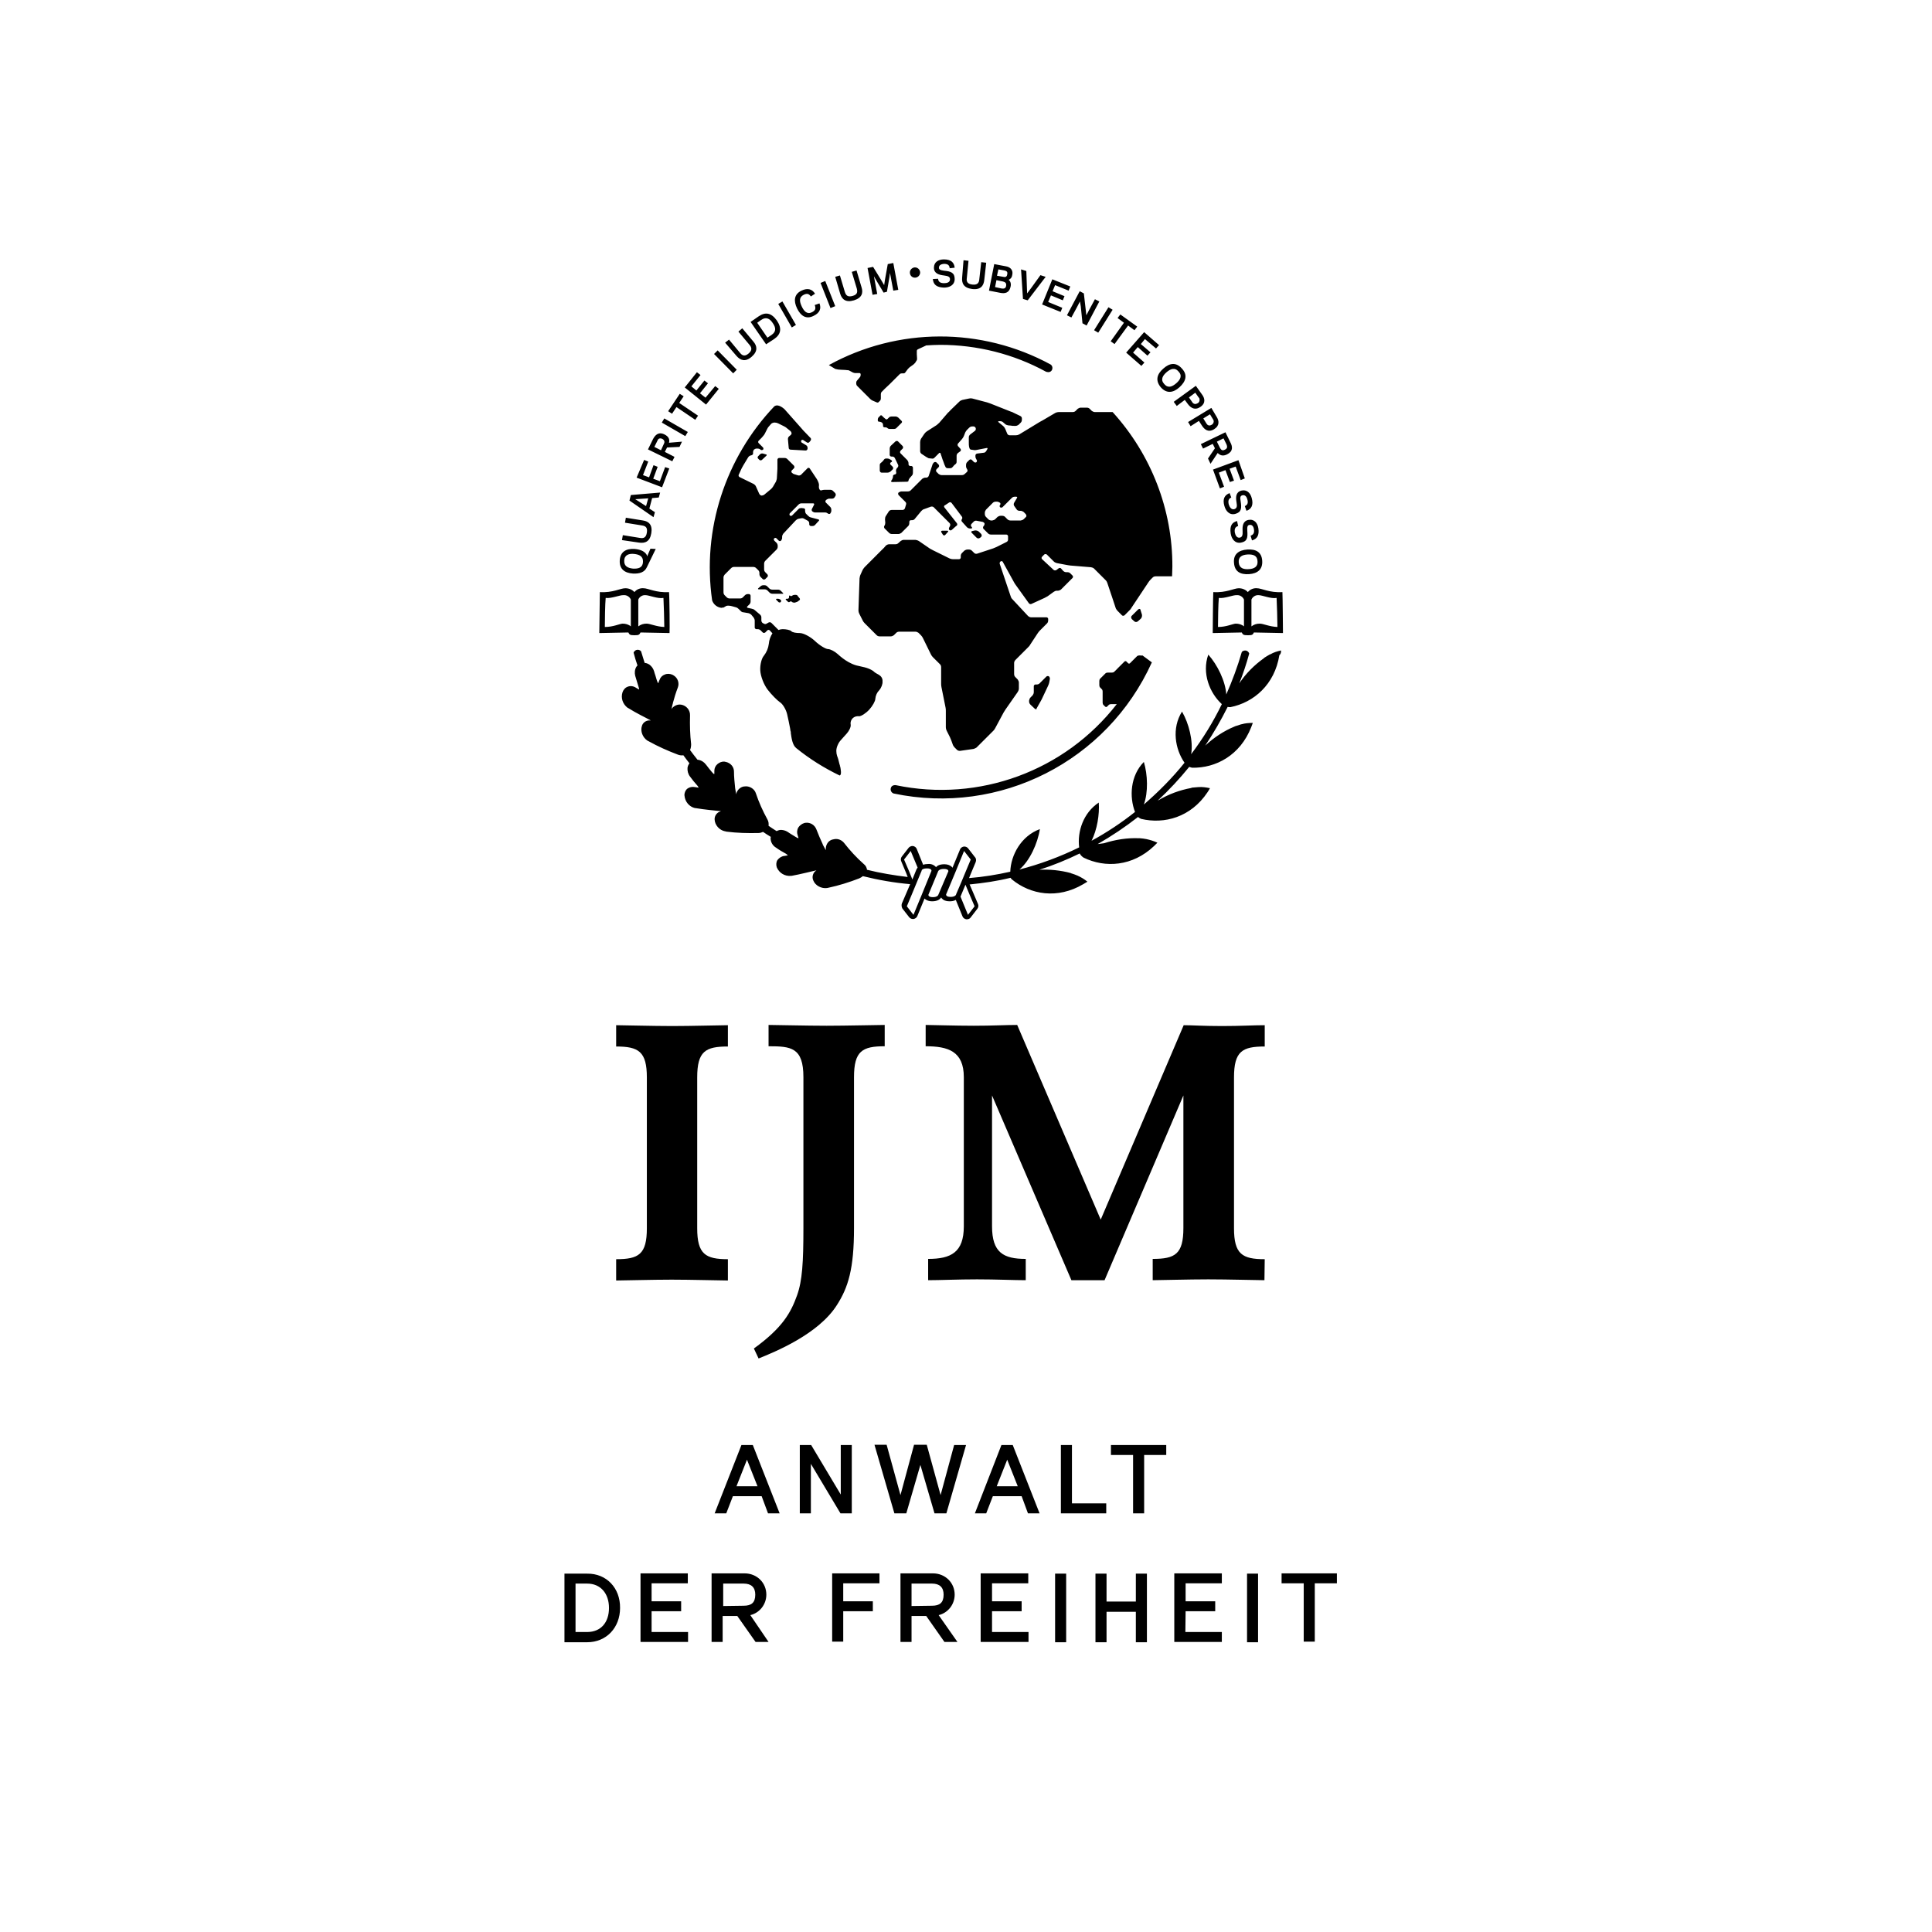 <svg xmlns="http://www.w3.org/2000/svg" xmlns:xlink="http://www.w3.org/1999/xlink" width="240" zoomAndPan="magnify" viewBox="0 0 180 180" height="240" preserveAspectRatio="xMidYMid meet" version="1.0"><rect x="-18" width="216" fill="#ffffff" y="-18" height="216" fill-opacity="1"/><rect x="-18" width="216" fill="#ffffff" y="-18" height="216" fill-opacity="1"/><path fill="#000000" d="M 95.594 48.156 L 95.387 48.363 C 95.309 48.441 95.207 48.465 95.105 48.492 L 94.125 48.492 C 94.023 48.492 93.918 48.441 93.84 48.363 L 93.637 48.156 C 93.559 48.078 93.457 48.055 93.352 48.055 L 93.223 48.055 C 93.121 48.055 93.016 48.105 92.941 48.156 L 92.734 48.363 C 92.656 48.441 92.555 48.465 92.449 48.492 L 92.348 48.492 C 92.246 48.492 92.141 48.441 92.062 48.363 L 91.859 48.156 C 91.781 48.078 91.754 47.977 91.754 47.875 L 91.754 47.77 C 91.754 47.668 91.805 47.566 91.859 47.488 L 92.5 46.844 C 92.578 46.766 92.684 46.738 92.785 46.738 L 92.887 46.738 C 92.992 46.738 93.094 46.793 93.172 46.844 C 93.223 46.895 93.223 46.996 93.172 47.051 C 93.121 47.102 93.121 47.203 93.172 47.254 C 93.223 47.309 93.328 47.309 93.402 47.254 L 94.281 46.379 C 94.355 46.301 94.461 46.277 94.562 46.277 L 94.668 46.277 C 94.77 46.277 94.797 46.328 94.742 46.406 L 94.484 46.844 C 94.434 46.922 94.434 47.051 94.484 47.125 L 94.719 47.461 C 94.77 47.539 94.871 47.59 94.977 47.59 L 95.078 47.59 C 95.184 47.59 95.285 47.641 95.363 47.691 L 95.566 47.898 C 95.645 48.004 95.645 48.105 95.594 48.156 M 103.66 38.391 L 102.012 38.391 C 101.906 38.391 101.805 38.34 101.727 38.289 L 101.52 38.082 C 101.441 38.004 101.34 37.98 101.238 37.98 L 100.695 37.98 C 100.594 37.98 100.488 38.031 100.414 38.082 L 100.207 38.289 C 100.129 38.367 100.027 38.391 99.922 38.391 L 98.633 38.391 C 98.531 38.391 98.43 38.418 98.324 38.469 L 97.141 39.164 L 96.855 39.32 L 94.949 40.48 C 94.848 40.531 94.742 40.555 94.641 40.555 L 94.074 40.555 C 93.969 40.555 93.895 40.504 93.84 40.402 L 93.66 39.965 C 93.609 39.859 93.559 39.781 93.48 39.707 L 93.043 39.344 C 92.965 39.293 92.992 39.242 93.07 39.242 L 93.172 39.242 C 93.273 39.242 93.379 39.266 93.457 39.344 L 93.637 39.5 C 93.715 39.578 93.816 39.602 93.918 39.629 L 94.176 39.652 C 94.281 39.68 94.383 39.68 94.512 39.68 L 94.613 39.68 C 94.719 39.68 94.82 39.629 94.898 39.578 L 95.105 39.371 C 95.184 39.293 95.207 39.191 95.207 39.086 L 95.207 38.984 C 95.207 38.883 95.156 38.805 95.055 38.754 L 94.461 38.469 C 94.383 38.418 94.254 38.367 94.152 38.34 L 92.27 37.594 C 92.191 37.566 92.039 37.516 91.961 37.488 L 90.594 37.129 C 90.492 37.102 90.391 37.102 90.285 37.129 L 89.668 37.258 C 89.566 37.285 89.461 37.336 89.383 37.414 L 88.559 38.211 C 88.508 38.262 88.406 38.391 88.328 38.441 L 87.504 39.395 C 87.426 39.473 87.348 39.523 87.27 39.602 L 86.344 40.195 C 86.266 40.246 86.188 40.324 86.113 40.426 L 85.801 40.891 C 85.75 40.992 85.727 41.098 85.727 41.199 L 85.727 42.023 C 85.727 42.129 85.777 42.23 85.855 42.281 L 86.242 42.539 C 86.316 42.59 86.422 42.645 86.523 42.695 L 86.781 42.719 C 86.883 42.746 86.988 42.719 87.039 42.668 L 87.477 42.23 C 87.504 42.18 87.555 42.18 87.605 42.203 C 87.633 42.23 87.633 42.23 87.633 42.258 L 87.711 42.488 C 87.734 42.566 87.785 42.719 87.812 42.797 L 87.891 43.004 C 87.914 43.082 87.969 43.211 87.992 43.289 C 88.02 43.363 88.07 43.469 88.098 43.52 C 88.148 43.598 88.223 43.621 88.301 43.621 L 88.535 43.621 C 88.637 43.621 88.715 43.57 88.766 43.492 L 88.793 43.469 C 88.844 43.391 88.922 43.312 88.996 43.262 C 89.074 43.211 89.125 43.133 89.125 43.031 L 89.125 42.461 C 89.125 42.359 89.18 42.258 89.254 42.203 L 89.461 42.051 C 89.539 42 89.539 41.895 89.488 41.82 L 89.254 41.562 C 89.203 41.484 89.203 41.379 89.254 41.328 L 89.617 40.918 C 89.691 40.84 89.746 40.734 89.797 40.633 L 89.926 40.297 C 89.977 40.195 90.027 40.117 90.105 40.039 L 90.312 39.836 C 90.391 39.758 90.492 39.73 90.594 39.73 L 90.699 39.73 C 90.801 39.73 90.879 39.809 90.906 39.887 C 90.93 39.988 90.906 40.094 90.828 40.145 L 90.391 40.48 C 90.312 40.555 90.262 40.633 90.262 40.734 L 90.262 41.277 C 90.262 41.379 90.262 41.484 90.285 41.613 L 90.312 41.715 C 90.336 41.82 90.391 41.895 90.492 41.895 L 90.672 41.922 C 90.777 41.949 90.879 41.949 90.98 41.922 L 91.91 41.742 C 91.988 41.715 92.039 41.766 91.988 41.844 L 91.883 42.023 C 91.832 42.102 91.754 42.18 91.652 42.18 L 91.031 42.258 C 90.93 42.281 90.879 42.359 90.879 42.438 L 90.879 42.539 C 90.879 42.645 90.93 42.746 90.98 42.824 C 91.031 42.875 91.031 42.977 90.98 43.055 C 90.93 43.105 90.828 43.105 90.75 43.055 L 90.543 42.848 C 90.492 42.797 90.391 42.773 90.312 42.848 L 90.105 43.055 C 90.027 43.133 90.004 43.234 90.004 43.34 L 90.004 43.441 C 90.004 43.543 90.055 43.648 90.105 43.727 C 90.156 43.777 90.156 43.879 90.105 43.957 L 89.875 44.164 C 89.797 44.242 89.691 44.266 89.59 44.266 L 87.734 44.266 C 87.633 44.266 87.527 44.215 87.453 44.164 L 87.246 43.957 C 87.195 43.906 87.195 43.801 87.246 43.727 L 87.453 43.52 C 87.504 43.469 87.504 43.363 87.453 43.289 L 87.246 43.082 C 87.195 43.031 87.09 43.031 87.012 43.082 C 86.938 43.16 86.883 43.234 86.859 43.34 L 86.523 44.344 C 86.5 44.422 86.395 44.5 86.316 44.5 L 86.215 44.5 C 86.113 44.5 86.008 44.551 85.93 44.602 L 84.848 45.684 C 84.773 45.762 84.668 45.785 84.566 45.785 L 84 45.785 C 83.895 45.785 83.793 45.84 83.715 45.891 C 83.664 45.941 83.664 46.043 83.715 46.121 L 84.359 46.766 C 84.438 46.844 84.438 46.945 84.41 47.023 L 84.309 47.359 C 84.281 47.438 84.18 47.512 84.102 47.512 L 83.07 47.512 C 82.969 47.512 82.863 47.566 82.812 47.641 L 82.531 48.078 C 82.48 48.156 82.453 48.262 82.453 48.391 L 82.48 48.699 C 82.48 48.801 82.453 48.906 82.402 48.98 C 82.352 49.031 82.352 49.137 82.402 49.215 L 82.84 49.652 C 82.918 49.73 83.02 49.754 83.121 49.754 L 83.691 49.754 C 83.793 49.754 83.895 49.703 83.973 49.652 L 84.617 49.008 C 84.695 48.93 84.719 48.828 84.719 48.723 L 84.719 48.621 C 84.719 48.52 84.797 48.465 84.875 48.465 L 84.977 48.465 C 85.082 48.465 85.184 48.414 85.234 48.336 L 85.828 47.617 C 85.906 47.539 85.984 47.461 86.086 47.438 L 86.73 47.203 C 86.832 47.18 86.938 47.203 86.988 47.254 L 88.457 48.723 C 88.535 48.801 88.559 48.906 88.508 49.008 C 88.457 49.086 88.406 49.188 88.406 49.266 C 88.406 49.367 88.48 49.418 88.586 49.418 C 88.637 49.418 88.793 49.266 88.793 49.266 C 88.844 49.215 88.973 49.109 89.023 49.059 L 89.125 48.98 C 89.203 48.93 89.203 48.828 89.152 48.75 L 87.992 47.281 C 87.941 47.23 87.941 47.125 88.02 47.074 C 88.02 47.074 88.02 47.074 88.043 47.074 L 88.43 46.816 C 88.508 46.766 88.609 46.793 88.664 46.867 L 89.617 48.133 C 89.668 48.207 89.668 48.312 89.617 48.363 C 89.566 48.441 89.566 48.52 89.617 48.594 L 90.078 49.109 C 90.156 49.188 90.262 49.238 90.363 49.238 L 90.465 49.238 C 90.57 49.238 90.594 49.188 90.543 49.109 L 90.492 49.059 C 90.441 48.98 90.441 48.879 90.52 48.801 L 90.723 48.594 C 90.801 48.52 90.906 48.492 91.008 48.52 L 91.547 48.621 C 91.625 48.648 91.703 48.699 91.73 48.777 C 91.73 48.879 91.703 48.957 91.625 49.031 C 91.574 49.109 91.574 49.215 91.625 49.266 L 92.062 49.703 C 92.141 49.781 92.246 49.805 92.348 49.805 L 93.766 49.805 C 93.84 49.805 93.918 49.883 93.918 49.961 L 93.918 50.27 C 93.918 50.375 93.867 50.449 93.766 50.5 L 92.836 50.965 C 92.734 51.016 92.629 51.043 92.527 51.094 L 91.031 51.586 C 90.93 51.609 90.828 51.586 90.777 51.531 L 90.543 51.301 C 90.465 51.223 90.363 51.199 90.262 51.199 L 90.133 51.199 C 90.027 51.199 89.926 51.25 89.848 51.301 L 89.617 51.531 C 89.539 51.609 89.512 51.715 89.512 51.816 L 89.512 51.945 C 89.512 52.023 89.438 52.098 89.359 52.098 L 88.766 52.098 C 88.664 52.098 88.559 52.074 88.457 52.023 L 86.938 51.273 C 86.832 51.223 86.758 51.172 86.652 51.121 L 85.598 50.398 C 85.52 50.348 85.418 50.32 85.289 50.297 L 84.203 50.297 C 84.102 50.297 84 50.348 83.922 50.398 L 83.691 50.605 C 83.613 50.684 83.508 50.707 83.406 50.707 L 82.84 50.707 C 82.734 50.707 82.633 50.758 82.555 50.812 L 82.352 51.043 L 82.117 51.273 L 80.547 52.848 C 80.469 52.926 80.418 53.027 80.367 53.105 L 80.16 53.566 C 80.109 53.672 80.109 53.773 80.082 53.879 L 79.98 56.867 C 79.98 56.969 80.004 57.074 80.055 57.176 L 80.367 57.793 C 80.418 57.898 80.469 57.973 80.547 58.051 L 81.68 59.184 C 81.758 59.262 81.859 59.289 81.965 59.289 L 82.992 59.289 C 83.098 59.289 83.199 59.238 83.277 59.184 L 83.508 58.953 C 83.586 58.875 83.691 58.852 83.793 58.852 L 85.289 58.852 C 85.391 58.852 85.492 58.902 85.57 58.953 L 85.801 59.184 C 85.879 59.262 85.93 59.34 85.984 59.441 L 86.73 60.965 C 86.781 61.066 86.832 61.145 86.91 61.223 L 87.582 61.891 C 87.656 61.969 87.684 62.07 87.684 62.176 L 87.684 63.668 C 87.684 63.773 87.684 63.875 87.711 64.004 L 88.098 65.938 C 88.121 66.039 88.121 66.141 88.121 66.27 L 88.121 67.766 C 88.121 67.867 88.148 67.973 88.199 68.074 L 88.508 68.691 C 88.559 68.797 88.586 68.898 88.637 69.004 L 88.766 69.363 C 88.793 69.465 88.867 69.543 88.922 69.621 L 89.152 69.852 C 89.23 69.93 89.332 69.957 89.438 69.957 L 90.699 69.777 C 90.801 69.75 90.906 69.699 90.98 69.648 L 92.555 68.074 C 92.629 67.996 92.684 67.922 92.734 67.816 L 93.508 66.375 C 93.559 66.297 93.637 66.168 93.688 66.09 L 94.82 64.469 C 94.871 64.391 94.926 64.262 94.926 64.16 L 94.926 63.59 C 94.926 63.488 94.871 63.387 94.82 63.309 L 94.59 63.074 C 94.512 63 94.484 62.895 94.484 62.793 L 94.484 61.762 C 94.484 61.66 94.539 61.555 94.613 61.48 L 95.773 60.32 C 95.852 60.242 95.93 60.164 95.98 60.062 L 96.676 59.004 C 96.727 58.926 96.805 58.824 96.883 58.746 L 97.551 58.078 C 97.629 58 97.656 57.898 97.656 57.793 L 97.656 57.664 C 97.656 57.586 97.578 57.512 97.5 57.512 L 96.059 57.512 C 95.953 57.512 95.852 57.457 95.773 57.383 L 94.305 55.809 C 94.227 55.734 94.176 55.629 94.152 55.527 L 93.145 52.539 C 93.121 52.461 93.145 52.355 93.223 52.305 C 93.301 52.254 93.402 52.281 93.43 52.355 L 94.484 54.266 C 94.539 54.367 94.59 54.445 94.668 54.547 L 95.852 56.195 C 95.902 56.273 96.008 56.301 96.082 56.273 L 97.32 55.707 C 97.422 55.656 97.5 55.605 97.605 55.551 L 98.172 55.141 C 98.246 55.09 98.352 55.035 98.453 55.035 L 98.559 55.035 C 98.66 55.035 98.762 54.984 98.84 54.934 L 99.922 53.852 C 99.973 53.801 100 53.695 99.922 53.621 L 99.715 53.414 C 99.641 53.336 99.535 53.309 99.434 53.309 L 99.332 53.309 C 99.227 53.309 99.125 53.258 99.047 53.18 L 98.867 52.977 C 98.816 52.898 98.711 52.898 98.633 52.949 L 98.43 53.105 C 98.352 53.156 98.246 53.156 98.172 53.105 L 97.09 52.098 C 97.035 52.047 97.012 51.945 97.09 51.867 L 97.293 51.66 C 97.348 51.609 97.449 51.609 97.527 51.66 L 98.172 52.305 C 98.246 52.383 98.352 52.434 98.453 52.461 L 99.406 52.641 C 99.484 52.668 99.641 52.668 99.742 52.691 L 101.648 52.848 C 101.754 52.871 101.855 52.898 101.934 52.977 L 103.016 54.059 C 103.094 54.137 103.145 54.238 103.168 54.316 L 103.504 55.32 C 103.531 55.398 103.582 55.551 103.609 55.629 L 103.941 56.633 C 103.969 56.738 104.047 56.816 104.098 56.891 L 104.535 57.332 C 104.586 57.383 104.691 57.383 104.766 57.332 L 105.203 56.891 C 105.281 56.816 105.359 56.738 105.41 56.633 L 106.984 54.266 C 107.035 54.188 107.113 54.082 107.188 54.008 L 107.395 53.801 C 107.473 53.723 107.574 53.695 107.68 53.695 L 109.199 53.695 C 109.199 53.414 109.227 53.105 109.227 52.797 C 109.25 47.512 107.266 42.359 103.66 38.391 M 106.031 57.871 L 106.289 57.641 C 106.391 57.535 106.414 57.383 106.391 57.254 L 106.262 56.84 C 106.262 56.762 106.184 56.711 106.133 56.738 C 106.105 56.738 106.055 56.762 106.031 56.789 L 105.461 57.355 C 105.359 57.434 105.359 57.586 105.461 57.691 L 105.695 57.898 C 105.773 57.973 105.926 57.973 106.031 57.871 M 96.574 66.012 L 96.906 65.422 C 96.961 65.344 97.012 65.215 97.062 65.137 L 97.656 63.875 C 97.707 63.773 97.734 63.668 97.758 63.566 L 97.809 63.281 C 97.836 63.18 97.785 63.074 97.734 63.023 C 97.68 62.973 97.578 62.973 97.5 63.023 L 96.855 63.668 C 96.777 63.746 96.676 63.773 96.574 63.773 L 96.469 63.773 C 96.395 63.773 96.316 63.848 96.316 63.926 L 96.316 64.492 C 96.316 64.598 96.266 64.699 96.211 64.777 L 96.008 64.984 C 95.93 65.059 95.902 65.164 95.879 65.266 L 95.879 65.371 C 95.879 65.473 95.93 65.574 96.008 65.652 L 96.418 66.039 C 96.469 66.09 96.547 66.09 96.598 66.039 C 96.547 66.039 96.574 66.039 96.574 66.012 M 88.07 49.832 L 88.301 49.574 C 88.379 49.496 88.352 49.445 88.25 49.445 L 87.785 49.445 C 87.684 49.445 87.656 49.523 87.711 49.602 L 87.84 49.805 C 87.891 49.883 87.969 49.91 88.043 49.859 C 88.043 49.832 88.043 49.832 88.07 49.832 M 91.289 50.117 L 91.395 50.039 C 91.473 49.961 91.496 49.859 91.418 49.754 C 91.418 49.754 91.418 49.73 91.395 49.73 L 91.215 49.547 C 91.109 49.445 90.98 49.418 90.852 49.418 L 90.594 49.473 C 90.465 49.496 90.465 49.574 90.543 49.652 L 90.98 50.09 C 91.059 50.168 91.188 50.191 91.289 50.117 M 83.121 44.91 L 84.488 44.883 C 84.59 44.883 84.645 44.832 84.645 44.781 C 84.645 44.703 84.695 44.629 84.746 44.551 L 84.953 44.316 C 85.031 44.242 85.055 44.137 85.055 44.035 L 85.055 43.57 C 85.055 43.492 84.977 43.414 84.902 43.414 L 84.797 43.414 C 84.719 43.414 84.645 43.34 84.645 43.262 L 84.645 43.16 C 84.645 43.055 84.59 42.953 84.539 42.875 L 83.895 42.23 C 83.844 42.18 83.844 42.074 83.895 42 L 84.102 41.793 C 84.152 41.742 84.152 41.637 84.102 41.562 L 83.664 41.121 C 83.613 41.07 83.508 41.07 83.434 41.121 L 82.992 41.535 C 82.918 41.613 82.891 41.715 82.891 41.82 L 82.891 42.387 C 82.891 42.461 82.969 42.539 83.047 42.539 L 83.148 42.539 C 83.25 42.539 83.328 42.59 83.379 42.695 L 83.664 43.289 C 83.715 43.363 83.691 43.469 83.637 43.543 L 83.562 43.621 C 83.508 43.699 83.457 43.801 83.484 43.906 L 83.484 43.93 C 83.508 44.008 83.508 44.086 83.484 44.137 C 83.434 44.188 83.379 44.215 83.328 44.215 C 83.25 44.242 83.176 44.293 83.199 44.395 C 83.199 44.5 83.148 44.602 83.098 44.703 L 83.02 44.809 C 82.992 44.832 83.047 44.91 83.121 44.91 M 82.145 44.035 L 82.684 44.035 C 82.789 44.035 82.891 43.984 82.969 43.93 L 83.176 43.727 C 83.227 43.672 83.227 43.57 83.176 43.492 L 82.969 43.289 C 82.918 43.234 82.918 43.16 82.969 43.105 C 82.969 43.105 82.992 43.082 82.992 43.082 L 83.047 43.055 C 83.098 43.031 83.121 42.977 83.098 42.926 C 83.098 42.902 83.07 42.902 83.047 42.875 L 82.969 42.824 C 82.891 42.773 82.789 42.719 82.66 42.719 L 82.555 42.719 C 82.453 42.719 82.375 42.773 82.324 42.875 L 82.297 42.902 C 82.246 42.977 82.168 43.055 82.094 43.105 C 82.016 43.16 81.965 43.234 81.965 43.312 L 81.965 43.855 C 81.988 43.957 82.039 44.035 82.145 44.035 M 72.945 55.242 L 72.738 55.035 C 72.66 54.961 72.559 54.934 72.48 54.934 L 71.941 54.934 C 71.836 54.934 71.734 54.883 71.684 54.832 L 71.477 54.625 C 71.398 54.547 71.297 54.523 71.219 54.523 L 71.117 54.523 C 71.012 54.523 70.91 54.574 70.859 54.625 L 70.652 54.805 C 70.602 54.855 70.602 54.906 70.703 54.906 L 71.246 54.906 C 71.348 54.906 71.449 54.961 71.5 55.012 L 71.707 55.219 C 71.785 55.293 71.887 55.32 71.965 55.32 L 72.918 55.32 C 72.969 55.348 72.996 55.293 72.945 55.242 M 74.129 55.422 L 74.027 55.422 C 73.949 55.422 73.871 55.449 73.797 55.5 C 73.742 55.551 73.668 55.551 73.613 55.5 C 73.562 55.449 73.539 55.477 73.512 55.551 L 73.512 55.656 C 73.512 55.734 73.434 55.785 73.383 55.785 L 73.281 55.785 C 73.203 55.785 73.176 55.836 73.227 55.887 L 73.41 56.066 C 73.461 56.117 73.539 56.117 73.59 56.066 C 73.641 56.016 73.719 56.016 73.77 56.066 C 73.82 56.117 73.898 56.145 74 56.145 L 74.055 56.145 C 74.129 56.117 74.207 56.094 74.285 56.066 C 74.363 56.016 74.414 55.965 74.492 55.914 C 74.543 55.863 74.543 55.785 74.492 55.734 L 74.336 55.551 C 74.309 55.449 74.207 55.422 74.129 55.422 M 72.379 55.785 C 72.301 55.785 72.273 55.836 72.328 55.887 L 72.531 56.094 C 72.586 56.145 72.688 56.145 72.738 56.094 C 72.789 56.043 72.789 55.938 72.738 55.887 C 72.66 55.836 72.586 55.785 72.48 55.785 Z M 82.195 39.395 C 82.246 39.449 82.273 39.523 82.273 39.602 L 82.273 39.68 C 82.273 39.758 82.324 39.809 82.402 39.809 L 82.48 39.809 C 82.555 39.809 82.633 39.836 82.684 39.887 C 82.734 39.938 82.812 39.965 82.891 39.965 L 83.305 39.965 C 83.379 39.965 83.457 39.938 83.508 39.887 L 84 39.395 C 84.051 39.344 84.051 39.266 84 39.215 L 83.691 38.906 C 83.637 38.855 83.562 38.828 83.484 38.805 L 83.047 38.805 C 82.969 38.805 82.891 38.828 82.84 38.883 L 82.684 39.035 C 82.633 39.086 82.555 39.086 82.504 39.035 C 82.453 38.984 82.375 38.934 82.324 38.883 L 82.168 38.727 C 82.117 38.676 82.039 38.676 82.016 38.727 L 81.859 38.883 C 81.809 38.934 81.781 39.012 81.781 39.086 L 81.781 39.164 C 81.781 39.242 81.836 39.293 81.91 39.293 L 81.988 39.293 C 82.066 39.32 82.145 39.344 82.195 39.395 M 71.09 42.258 C 70.988 42.23 70.883 42.258 70.805 42.332 L 70.625 42.516 C 70.574 42.566 70.574 42.668 70.625 42.719 L 70.754 42.848 C 70.805 42.902 70.91 42.902 70.988 42.848 L 71.398 42.461 C 71.449 42.41 71.449 42.332 71.348 42.332 Z M 81.887 62.871 C 81.68 62.766 81.5 62.664 81.344 62.508 C 81.113 62.355 80.855 62.25 80.57 62.176 C 80.262 62.098 79.902 62.02 79.773 61.992 C 79.516 61.918 79.285 61.812 79.051 61.684 C 78.691 61.48 78.355 61.223 78.047 60.938 C 77.762 60.68 77.352 60.473 77.145 60.473 C 76.938 60.473 76.371 60.141 75.934 59.727 C 75.496 59.312 74.852 58.98 74.516 58.98 C 74.184 58.98 73.82 58.926 73.719 58.801 C 73.613 58.695 73.254 58.617 72.918 58.617 C 72.789 58.617 72.66 58.645 72.531 58.695 L 71.863 58.027 C 71.785 57.973 71.707 57.949 71.605 58 L 71.426 58.102 C 71.348 58.156 71.246 58.156 71.168 58.102 L 71.062 58.051 C 70.988 58 70.934 57.898 70.934 57.82 L 70.934 57.512 C 70.934 57.406 70.883 57.332 70.805 57.254 L 70.316 56.84 C 70.238 56.762 70.137 56.738 70.031 56.711 L 69.672 56.633 C 69.594 56.609 69.57 56.559 69.621 56.504 L 69.828 56.301 C 69.906 56.223 69.93 56.117 69.93 56.043 L 69.93 55.5 C 69.93 55.422 69.852 55.348 69.777 55.348 L 69.672 55.348 C 69.57 55.348 69.465 55.398 69.414 55.449 L 69.207 55.656 C 69.133 55.734 69.027 55.758 68.949 55.758 L 68.383 55.758 C 68.332 55.758 68.281 55.758 68.23 55.758 C 68.18 55.758 68.125 55.758 68.074 55.758 L 67.973 55.758 C 67.867 55.758 67.766 55.707 67.715 55.656 L 67.508 55.449 C 67.43 55.371 67.406 55.27 67.406 55.164 L 67.406 53.801 C 67.406 53.695 67.457 53.621 67.508 53.543 L 68.125 52.926 C 68.203 52.848 68.309 52.82 68.383 52.82 L 70.188 52.82 C 70.289 52.82 70.395 52.871 70.445 52.926 L 70.652 53.129 C 70.73 53.207 70.754 53.309 70.754 53.387 L 70.754 53.492 C 70.754 53.594 70.805 53.695 70.859 53.75 L 71.062 53.953 C 71.117 54.008 71.219 54.008 71.297 53.953 L 71.5 53.75 C 71.555 53.695 71.555 53.594 71.5 53.516 L 71.297 53.309 C 71.219 53.234 71.191 53.129 71.191 53.055 L 71.191 52.512 C 71.191 52.41 71.246 52.305 71.297 52.254 L 72.352 51.199 C 72.43 51.121 72.457 51.016 72.457 50.941 L 72.457 50.836 C 72.457 50.734 72.402 50.629 72.352 50.578 L 72.145 50.375 C 72.094 50.32 72.07 50.219 72.121 50.168 C 72.172 50.117 72.273 50.09 72.328 50.141 C 72.328 50.141 72.352 50.168 72.352 50.168 L 72.559 50.375 C 72.609 50.426 72.715 50.426 72.766 50.375 C 72.816 50.297 72.867 50.219 72.867 50.117 L 72.867 50.012 C 72.867 49.91 72.918 49.805 72.969 49.73 L 74.129 48.492 C 74.207 48.414 74.285 48.363 74.387 48.336 L 74.645 48.285 C 74.75 48.262 74.852 48.285 74.93 48.336 L 75.266 48.52 C 75.34 48.57 75.395 48.648 75.395 48.75 L 75.395 48.852 C 75.395 48.93 75.469 49.008 75.547 49.008 L 75.703 49.008 C 75.805 49.008 75.906 48.957 75.961 48.879 L 76.27 48.543 C 76.32 48.52 76.32 48.465 76.293 48.414 C 76.27 48.391 76.27 48.391 76.242 48.391 L 75.547 48.207 C 75.445 48.184 75.367 48.133 75.289 48.055 L 75.082 47.848 C 75.031 47.77 75.008 47.668 75.008 47.59 L 75.008 47.539 C 75.031 47.461 74.98 47.383 74.902 47.359 C 74.902 47.359 74.902 47.359 74.879 47.359 L 74.672 47.332 C 74.566 47.332 74.465 47.359 74.414 47.41 L 73.797 48.027 C 73.742 48.078 73.641 48.078 73.59 48.027 C 73.539 47.977 73.539 47.875 73.59 47.82 L 74.414 46.996 C 74.492 46.922 74.594 46.895 74.672 46.895 L 75.754 46.895 C 75.805 46.895 75.855 46.922 75.855 46.973 C 75.855 46.996 75.855 47.023 75.832 47.051 L 75.648 47.41 C 75.598 47.488 75.625 47.59 75.676 47.641 C 75.754 47.691 75.832 47.746 75.934 47.746 L 76.887 47.746 C 76.992 47.746 77.066 47.797 77.145 47.848 C 77.195 47.898 77.301 47.898 77.352 47.848 C 77.402 47.77 77.453 47.691 77.453 47.59 L 77.453 47.488 C 77.453 47.383 77.402 47.281 77.352 47.23 L 76.938 46.816 C 76.887 46.766 76.887 46.688 76.938 46.609 C 76.938 46.609 76.938 46.609 76.965 46.586 L 76.992 46.559 C 77.066 46.508 77.172 46.457 77.273 46.457 L 77.531 46.457 C 77.633 46.457 77.711 46.406 77.762 46.328 L 77.84 46.199 C 77.891 46.121 77.867 46.02 77.816 45.941 L 77.609 45.734 C 77.531 45.656 77.43 45.633 77.352 45.633 L 76.809 45.633 C 76.707 45.633 76.629 45.656 76.527 45.684 C 76.449 45.711 76.371 45.656 76.348 45.582 C 76.293 45.504 76.293 45.398 76.293 45.297 C 76.32 45.195 76.293 45.09 76.27 44.988 L 76.242 44.938 C 76.219 44.832 76.164 44.758 76.113 44.652 L 75.445 43.648 C 75.418 43.598 75.34 43.57 75.266 43.598 C 75.266 43.598 75.238 43.621 75.238 43.621 L 74.621 44.242 C 74.543 44.293 74.438 44.316 74.363 44.293 L 74.027 44.188 C 73.926 44.164 73.848 44.113 73.77 44.035 C 73.719 43.984 73.719 43.879 73.77 43.828 L 73.977 43.621 C 74.027 43.57 74.027 43.469 73.977 43.391 L 73.355 42.773 C 73.281 42.695 73.176 42.668 73.098 42.668 L 72.586 42.668 C 72.508 42.668 72.43 42.746 72.43 42.824 L 72.43 43.363 C 72.43 43.469 72.43 43.57 72.43 43.672 L 72.379 44.551 C 72.379 44.652 72.328 44.758 72.301 44.859 L 72.016 45.348 C 71.965 45.426 71.887 45.527 71.812 45.582 L 71.191 46.098 C 71.117 46.148 71.039 46.172 70.934 46.172 C 70.859 46.148 70.781 46.098 70.73 45.992 L 70.418 45.297 C 70.367 45.195 70.289 45.141 70.215 45.09 L 68.898 44.445 C 68.82 44.395 68.797 44.316 68.82 44.242 L 69.105 43.621 C 69.156 43.52 69.207 43.441 69.262 43.34 L 69.699 42.617 C 69.75 42.539 69.828 42.461 69.93 42.438 L 70.031 42.41 C 70.109 42.387 70.188 42.309 70.16 42.203 L 70.16 42.152 C 70.16 42.051 70.188 41.973 70.238 41.895 C 70.316 41.844 70.395 41.793 70.473 41.793 L 70.574 41.793 C 70.676 41.793 70.781 41.82 70.859 41.895 C 70.91 41.949 71.012 41.949 71.09 41.895 C 71.141 41.844 71.141 41.766 71.09 41.691 L 70.676 41.277 C 70.625 41.227 70.625 41.121 70.676 41.07 L 70.883 40.863 C 70.934 40.812 71.039 40.711 71.09 40.633 C 71.168 40.555 71.219 40.48 71.27 40.375 L 71.477 39.965 C 71.527 39.859 71.578 39.781 71.656 39.707 L 71.836 39.5 C 71.914 39.422 71.992 39.395 72.094 39.371 L 72.199 39.371 C 72.301 39.371 72.402 39.395 72.508 39.449 L 73.074 39.73 C 73.176 39.781 73.254 39.836 73.332 39.91 L 73.59 40.117 C 73.668 40.168 73.719 40.246 73.742 40.324 C 73.77 40.402 73.719 40.48 73.668 40.531 L 73.512 40.66 C 73.434 40.734 73.41 40.812 73.41 40.918 L 73.484 41.742 C 73.484 41.82 73.562 41.895 73.668 41.895 L 75.059 41.973 C 75.137 41.973 75.211 41.922 75.238 41.82 L 75.238 41.715 C 75.238 41.613 75.188 41.535 75.109 41.484 L 74.723 41.25 C 74.645 41.227 74.621 41.121 74.645 41.047 C 74.695 40.969 74.773 40.969 74.824 40.992 L 75.188 41.227 C 75.266 41.277 75.367 41.25 75.418 41.176 L 75.523 41.047 C 75.574 40.969 75.574 40.863 75.523 40.812 L 74.879 40.145 C 74.824 40.094 74.723 39.965 74.672 39.91 L 73.098 38.133 C 73.074 38.109 72.559 37.617 72.199 37.824 C 72.172 37.824 72.172 37.852 72.145 37.852 C 67.586 42.645 65.395 49.316 66.348 55.938 C 66.477 56.324 66.84 56.609 67.25 56.633 L 67.25 56.609 L 67.277 56.609 C 67.379 56.633 67.457 56.582 67.535 56.531 C 67.609 56.48 67.688 56.43 67.793 56.43 L 67.895 56.43 C 67.996 56.43 68.102 56.453 68.203 56.48 L 68.566 56.582 C 68.668 56.609 68.746 56.66 68.82 56.738 L 69.004 56.918 C 69.078 56.996 69.156 57.047 69.262 57.047 L 69.723 57.125 C 69.828 57.148 69.906 57.203 69.98 57.254 L 70.215 57.535 C 70.266 57.613 70.316 57.715 70.316 57.82 L 70.316 58.465 C 70.316 58.543 70.395 58.617 70.473 58.617 L 70.602 58.617 C 70.703 58.617 70.805 58.672 70.859 58.723 L 71.062 58.926 C 71.117 58.98 71.219 58.98 71.297 58.926 L 71.5 58.723 C 71.555 58.672 71.656 58.672 71.707 58.723 L 71.965 59.004 C 71.785 59.289 71.656 59.625 71.629 59.984 C 71.578 60.395 71.426 60.758 71.168 61.094 C 70.961 61.324 70.805 61.918 70.832 62.457 C 70.859 63 71.168 63.797 71.527 64.262 C 71.887 64.727 72.402 65.242 72.66 65.422 C 72.918 65.574 73.227 66.09 73.332 66.527 C 73.41 66.891 73.539 67.43 73.613 67.867 C 73.613 67.922 73.641 67.996 73.641 68.051 C 73.641 68.074 73.641 68.125 73.668 68.152 C 73.668 68.18 73.691 68.23 73.691 68.254 L 73.668 68.23 C 73.742 68.746 73.82 69.414 74.184 69.699 C 75.418 70.703 76.785 71.555 78.227 72.25 C 78.434 72.199 78.332 71.684 78.277 71.398 L 78.254 71.398 C 78.254 71.375 78.254 71.348 78.254 71.32 C 78.254 71.27 78.227 71.246 78.227 71.246 C 78.148 70.883 78.047 70.547 77.996 70.445 C 77.945 70.289 77.918 70.137 77.918 69.957 C 77.918 69.777 77.969 69.594 78.047 69.414 C 78.098 69.285 78.176 69.156 78.254 69.055 L 78.434 68.848 L 78.898 68.332 C 79.102 68.102 79.285 67.738 79.258 67.535 C 79.18 67.148 79.438 66.785 79.824 66.734 C 79.902 66.734 79.953 66.711 80.031 66.734 C 80.238 66.734 80.676 66.453 80.984 66.117 C 81.293 65.781 81.551 65.316 81.551 65.113 C 81.578 64.801 81.707 64.52 81.91 64.312 C 82.117 64.082 82.246 63.719 82.223 63.488 C 82.246 63.203 82.094 63 81.887 62.871 M 77.816 34.371 C 77.996 34.422 78.176 34.449 78.355 34.449 C 78.613 34.449 78.844 34.477 79.078 34.5 L 79.465 34.707 C 79.543 34.734 79.617 34.758 79.672 34.758 L 80.082 34.758 C 80.133 34.758 80.184 34.809 80.184 34.863 L 80.184 34.938 C 80.184 35.016 80.16 35.094 80.109 35.145 L 79.98 35.301 C 79.926 35.352 79.875 35.43 79.852 35.453 C 79.801 35.504 79.773 35.582 79.773 35.633 L 79.773 35.738 C 79.773 35.816 79.801 35.891 79.852 35.945 L 81.086 37.18 C 81.141 37.23 81.215 37.285 81.266 37.309 L 81.68 37.488 C 81.758 37.516 81.809 37.516 81.859 37.465 L 81.988 37.336 C 82.039 37.285 82.066 37.207 82.066 37.129 L 82.066 36.715 C 82.066 36.641 82.094 36.562 82.145 36.512 L 82.273 36.383 C 82.324 36.332 82.402 36.254 82.426 36.227 L 82.891 35.789 C 82.941 35.738 83.02 35.66 83.047 35.633 L 83.82 34.863 C 83.871 34.809 83.949 34.785 84.023 34.785 L 84.18 34.785 C 84.258 34.785 84.309 34.758 84.359 34.68 L 84.59 34.371 C 84.645 34.32 84.695 34.27 84.746 34.219 L 85.105 33.961 C 85.16 33.906 85.211 33.855 85.262 33.805 L 85.391 33.598 C 85.441 33.547 85.441 33.469 85.441 33.395 L 85.418 33.008 L 85.418 32.695 C 85.418 32.621 85.469 32.566 85.52 32.543 L 86.242 32.207 C 86.266 32.207 86.266 32.184 86.266 32.184 C 86.703 32.156 87.141 32.129 87.605 32.129 C 91.031 32.129 94.434 32.98 97.449 34.629 C 97.449 34.629 97.809 34.785 97.992 34.5 C 98.094 34.32 98.066 34.09 97.887 33.961 C 91.445 30.457 83.637 30.48 77.223 34.012 C 77.453 34.141 77.633 34.27 77.816 34.371 M 106.211 61.066 L 106.133 61.066 C 106.055 61.066 105.977 61.094 105.926 61.145 L 105.281 61.789 C 105.23 61.84 105.152 61.84 105.102 61.789 L 104.949 61.633 C 104.895 61.582 104.82 61.582 104.766 61.633 L 104.121 62.277 L 104.047 62.355 L 103.969 62.434 L 103.812 62.586 C 103.762 62.637 103.684 62.664 103.605 62.664 L 103.195 62.664 C 103.117 62.664 103.039 62.691 102.988 62.742 L 102.5 63.23 C 102.449 63.281 102.422 63.359 102.422 63.438 L 102.422 63.848 C 102.422 63.926 102.449 64.004 102.5 64.055 L 102.652 64.211 C 102.707 64.262 102.73 64.34 102.73 64.418 L 102.73 65.473 C 102.73 65.551 102.758 65.629 102.809 65.68 L 102.965 65.832 C 103.016 65.883 103.094 65.883 103.145 65.832 L 103.297 65.68 C 103.352 65.629 103.426 65.602 103.504 65.602 L 104.047 65.602 C 99.203 71.836 91.215 74.773 83.457 73.152 C 83.457 73.152 83.07 73.098 82.992 73.434 C 82.941 73.641 83.047 73.848 83.25 73.926 C 93.145 76.012 103.145 70.934 107.316 61.711 L 106.441 61.066 C 106.391 61.094 106.289 61.066 106.211 61.066 M 67.816 117.316 C 65.73 117.316 64.957 116.852 64.957 114.43 L 64.957 100.387 C 64.957 97.938 65.73 97.5 67.816 97.5 L 67.816 95.516 C 67.301 95.516 64.363 95.594 62.637 95.594 C 60.91 95.594 57.922 95.516 57.406 95.516 L 57.406 97.5 C 59.496 97.5 60.266 97.965 60.266 100.387 L 60.266 114.43 C 60.266 116.879 59.496 117.316 57.406 117.316 L 57.406 119.301 C 57.922 119.301 60.859 119.223 62.586 119.223 C 64.312 119.223 67.301 119.301 67.816 119.301 Z M 117.832 117.316 C 115.742 117.316 114.969 116.852 114.969 114.43 L 114.969 100.387 C 114.969 97.938 115.742 97.5 117.832 97.5 L 117.832 95.516 C 116.773 95.516 115.59 95.594 113.863 95.594 C 112.109 95.594 111.078 95.516 110.281 95.516 L 102.551 113.629 L 94.77 95.492 C 93.715 95.492 92.477 95.566 90.723 95.566 C 88.973 95.566 86.758 95.492 86.242 95.492 L 86.242 97.477 C 88.328 97.477 89.797 97.938 89.797 100.359 L 89.797 114.25 C 89.797 116.695 88.586 117.289 86.473 117.289 L 86.473 119.273 C 87.527 119.273 89.309 119.195 91.031 119.195 C 92.785 119.195 94.512 119.273 95.566 119.273 L 95.566 117.289 C 93.48 117.289 92.426 116.695 92.426 114.25 L 92.426 102.062 L 99.82 119.273 L 102.91 119.273 L 110.254 102.062 L 110.254 114.402 C 110.254 116.852 109.48 117.289 107.395 117.289 L 107.395 119.273 C 107.91 119.273 110.848 119.195 112.574 119.195 C 114.328 119.195 117.289 119.273 117.805 119.273 Z M 82.426 95.492 C 81.91 95.492 78.77 95.566 77.016 95.566 C 75.266 95.566 72.145 95.492 71.605 95.492 L 71.605 97.477 C 73.691 97.477 74.852 97.578 74.852 100.359 L 74.852 114.402 C 74.852 117.598 74.75 119.324 74.258 120.691 C 73.691 122.262 72.945 123.68 70.238 125.637 L 70.676 126.566 C 72.145 125.973 76.242 124.324 77.969 121.594 C 79.027 119.945 79.566 118.219 79.566 114.402 L 79.566 100.359 C 79.566 97.914 80.34 97.477 82.426 97.477 Z M 58.98 52.977 C 59.469 53 59.883 52.898 59.906 52.355 C 59.934 51.816 59.547 51.66 59.082 51.609 C 58.617 51.559 58.18 51.688 58.156 52.227 C 58.129 52.77 58.516 52.926 58.98 52.977 M 60.344 51.715 L 60.602 51.121 L 61.094 51.145 L 60.266 52.848 C 60.062 53.309 59.598 53.465 58.98 53.438 C 58.18 53.387 57.691 53 57.742 52.203 C 57.793 51.402 58.336 51.094 59.133 51.145 C 59.727 51.199 60.164 51.402 60.32 51.84 Z M 59.547 50.555 C 60.086 50.629 60.551 50.477 60.68 49.676 C 60.809 48.906 60.449 48.57 59.906 48.492 L 58.309 48.234 L 58.23 48.699 L 59.828 48.957 C 60.141 49.008 60.344 49.137 60.266 49.625 C 60.191 50.117 59.934 50.168 59.625 50.117 L 58.027 49.859 L 57.949 50.32 L 59.547 50.555 M 59.547 46.738 L 60.191 47.152 L 60.395 46.43 L 59.625 46.48 L 59.184 46.508 Z M 58.645 46.637 L 58.773 46.121 L 61.504 45.891 L 61.375 46.352 L 60.758 46.406 L 60.5 47.383 L 61.016 47.719 L 60.887 48.184 Z M 59.312 44.5 L 61.684 45.398 L 62.355 43.648 L 61.969 43.52 L 61.48 44.832 L 60.859 44.602 L 61.273 43.492 L 60.887 43.34 L 60.473 44.473 L 59.906 44.266 L 60.395 43.004 L 60.012 42.848 Z M 61.84 41.379 C 61.918 41.25 61.969 41.047 61.711 40.891 C 61.426 40.762 61.297 40.918 61.246 41.07 L 60.965 41.637 L 61.582 41.949 Z M 62.844 42.566 L 62.637 42.977 L 60.371 41.871 L 60.836 40.918 C 61.039 40.531 61.352 40.195 61.918 40.48 C 62.328 40.684 62.406 40.969 62.328 41.25 L 63.539 41.148 L 63.309 41.637 L 62.148 41.691 L 61.941 42.102 Z M 61.891 38.984 L 61.66 39.371 L 63.848 40.633 L 64.082 40.246 Z M 63.281 37.543 L 63.695 36.922 L 63.332 36.691 L 62.25 38.312 L 62.613 38.547 L 63.023 37.926 L 64.777 39.113 L 65.035 38.727 Z M 63.797 36.098 L 65.781 37.695 L 66.969 36.227 L 66.633 35.969 L 65.73 37.051 L 65.215 36.641 L 65.961 35.711 L 65.629 35.453 L 64.879 36.383 L 64.414 35.996 L 65.266 34.938 L 64.93 34.68 Z M 66.863 32.645 L 66.527 32.98 L 68.309 34.785 L 68.641 34.449 Z M 68.617 33.16 C 68.977 33.574 69.441 33.754 70.031 33.238 C 70.625 32.723 70.547 32.234 70.188 31.82 L 69.156 30.586 L 68.797 30.895 L 69.828 32.129 C 70.031 32.363 70.109 32.621 69.75 32.93 C 69.391 33.238 69.156 33.137 68.949 32.879 L 67.922 31.641 L 67.559 31.926 L 68.617 33.16 M 71.887 31.203 C 72.328 30.895 72.301 30.531 71.992 30.094 C 71.707 29.656 71.348 29.5 70.91 29.812 L 70.547 30.07 L 71.5 31.461 Z M 71.375 32.078 L 69.93 29.992 L 70.676 29.477 C 71.32 29.039 71.863 29.141 72.379 29.863 C 72.867 30.586 72.766 31.152 72.121 31.59 Z M 72.895 28.086 L 72.508 28.316 L 73.77 30.508 L 74.156 30.273 Z M 75.648 29.09 C 75.188 29.32 74.902 28.988 74.695 28.547 C 74.492 28.109 74.414 27.699 74.879 27.465 C 75.188 27.312 75.367 27.363 75.547 27.621 L 75.934 27.363 C 75.676 26.949 75.266 26.797 74.672 27.078 C 73.977 27.414 73.926 28.031 74.258 28.73 C 74.594 29.426 75.109 29.785 75.805 29.426 C 76.398 29.141 76.527 28.73 76.348 28.266 L 75.906 28.418 C 76.035 28.754 75.961 28.934 75.648 29.09 M 76.887 26.18 L 76.449 26.359 L 77.375 28.703 L 77.816 28.523 Z M 78.277 27.363 C 78.434 27.879 78.793 28.215 79.566 27.98 C 80.312 27.75 80.441 27.285 80.262 26.746 L 79.801 25.199 L 79.359 25.328 L 79.824 26.875 C 79.902 27.184 79.902 27.441 79.438 27.57 C 78.973 27.699 78.82 27.52 78.715 27.207 L 78.254 25.664 L 77.816 25.793 L 78.277 27.363 M 82.633 27.184 L 82.863 25.844 L 82.918 25.43 L 83.047 26.125 L 83.227 27.078 L 83.691 27.004 L 83.227 24.504 L 82.711 24.605 L 82.453 26.051 L 82.375 26.566 L 82.117 26.125 L 81.344 24.863 L 80.828 24.969 L 81.293 27.465 L 81.73 27.391 L 81.551 26.438 L 81.422 25.738 L 81.629 26.102 L 82.324 27.262 Z M 85.289 25.867 C 85.543 25.844 85.75 25.609 85.727 25.352 C 85.699 25.098 85.469 24.891 85.211 24.914 C 84.953 24.941 84.746 25.172 84.773 25.43 C 84.797 25.715 85.031 25.895 85.289 25.867 M 86.91 25.996 C 86.961 26.512 87.246 26.77 87.941 26.797 C 88.457 26.797 88.945 26.566 88.945 25.996 C 88.945 25.406 88.586 25.277 87.969 25.223 C 87.582 25.172 87.477 25.098 87.477 24.941 C 87.477 24.656 87.762 24.605 87.941 24.582 C 88.277 24.582 88.457 24.684 88.48 24.992 L 88.945 24.941 C 88.895 24.453 88.609 24.168 87.941 24.168 C 87.453 24.168 87.012 24.398 87.012 24.941 C 87.012 25.48 87.477 25.609 87.941 25.664 C 88.352 25.715 88.508 25.793 88.508 26.023 C 88.508 26.309 88.223 26.383 87.969 26.383 C 87.633 26.383 87.426 26.281 87.398 25.973 L 86.91 25.996 M 89.641 25.844 C 89.59 26.383 89.77 26.82 90.57 26.926 C 91.367 27.027 91.652 26.617 91.703 26.074 L 91.883 24.477 L 91.418 24.426 L 91.238 26.023 C 91.215 26.332 91.086 26.566 90.594 26.512 C 90.105 26.461 90.027 26.203 90.078 25.895 L 90.234 24.297 L 89.77 24.246 L 89.641 25.844 M 93.016 25.098 L 92.887 25.688 L 93.48 25.793 C 93.66 25.844 93.816 25.793 93.84 25.559 C 93.895 25.328 93.789 25.25 93.586 25.199 Z M 93.301 26.875 C 93.457 26.898 93.688 26.926 93.738 26.641 C 93.789 26.332 93.609 26.281 93.457 26.23 L 92.836 26.102 L 92.707 26.746 Z M 92.141 27.078 L 92.629 24.605 L 93.715 24.812 C 94.023 24.863 94.434 25.07 94.305 25.637 C 94.281 25.844 94.152 25.996 93.969 26.074 C 94.125 26.18 94.227 26.41 94.152 26.719 C 94.023 27.312 93.609 27.363 93.199 27.285 Z M 95.672 26.719 L 95.621 25.25 L 95.129 25.098 L 95.309 27.852 L 95.75 27.98 L 97.422 25.793 L 96.934 25.637 L 96.082 26.82 L 95.695 27.336 Z M 98.043 26.023 L 97.09 28.367 L 98.816 29.062 L 98.969 28.676 L 97.656 28.137 L 97.914 27.52 L 99.02 27.98 L 99.176 27.594 L 98.066 27.133 L 98.301 26.566 L 99.562 27.078 L 99.715 26.691 Z M 100.852 30.121 L 101.238 30.328 L 102.422 28.086 L 102.012 27.879 L 101.496 28.832 L 101.211 29.375 L 101.16 28.91 L 100.98 27.336 L 100.594 27.133 L 99.406 29.375 L 99.82 29.578 L 100.336 28.625 L 100.617 28.086 L 100.695 28.547 Z M 103.66 28.859 L 103.273 28.625 L 101.934 30.766 L 102.32 30.996 Z M 105.102 30.328 L 105.695 30.766 L 105.953 30.43 L 104.379 29.297 L 104.121 29.629 L 104.715 30.07 L 103.48 31.797 L 103.84 32.055 Z M 106.598 30.945 L 104.922 32.852 L 106.34 34.09 L 106.621 33.777 L 105.566 32.852 L 106.004 32.336 L 106.906 33.137 L 107.188 32.824 L 106.289 32.055 L 106.672 31.59 L 107.703 32.465 L 107.988 32.156 Z M 108.684 34.68 C 108.324 34.992 108.09 35.375 108.477 35.789 C 108.84 36.203 109.223 36.02 109.586 35.711 C 109.945 35.402 110.18 35.016 109.816 34.629 C 109.457 34.191 109.043 34.371 108.684 34.68 M 108.375 34.348 C 108.969 33.805 109.586 33.727 110.125 34.348 C 110.668 34.938 110.488 35.531 109.895 36.074 C 109.301 36.613 108.684 36.691 108.141 36.074 C 107.629 35.453 107.781 34.863 108.375 34.348 M 111.672 37.027 L 111.363 36.586 L 110.77 37.027 L 111.078 37.465 C 111.156 37.617 111.363 37.695 111.52 37.594 C 111.699 37.543 111.801 37.359 111.75 37.156 C 111.75 37.102 111.699 37.051 111.672 37.027 M 109.637 37.824 L 109.352 37.438 L 111.414 35.945 L 111.98 36.742 C 112.238 37.078 112.367 37.543 111.852 37.902 C 111.336 38.262 110.949 38.004 110.691 37.672 L 110.383 37.258 Z M 113.012 39.062 L 112.73 38.598 L 112.109 38.984 L 112.395 39.449 C 112.473 39.578 112.625 39.73 112.883 39.578 C 113.039 39.5 113.117 39.32 113.062 39.164 C 113.039 39.113 113.039 39.086 113.012 39.062 M 110.926 39.707 L 110.691 39.32 L 112.859 38.004 L 113.348 38.828 C 113.578 39.191 113.656 39.652 113.117 39.988 C 112.574 40.324 112.215 40.016 111.98 39.652 L 111.699 39.215 Z M 113.656 41.715 C 113.734 41.844 113.836 42.051 114.121 41.895 C 114.402 41.766 114.328 41.562 114.273 41.406 L 113.992 40.84 L 113.375 41.148 Z M 112.086 41.793 L 111.879 41.379 L 114.172 40.273 L 114.637 41.227 C 114.84 41.613 114.895 42.051 114.328 42.332 C 113.914 42.539 113.656 42.41 113.449 42.203 L 112.781 43.211 L 112.547 42.719 L 113.191 41.766 L 112.988 41.355 Z M 115.383 42.875 L 113.012 43.75 L 113.656 45.504 L 114.043 45.348 L 113.555 44.035 L 114.172 43.801 L 114.586 44.91 L 114.969 44.781 L 114.559 43.672 L 115.125 43.469 L 115.59 44.73 L 115.977 44.574 Z M 114.559 45.941 C 114.094 46.121 113.887 46.48 114.07 47.125 C 114.199 47.617 114.559 48.027 115.098 47.875 C 115.668 47.719 115.691 47.332 115.59 46.715 C 115.512 46.328 115.562 46.199 115.742 46.148 C 116.027 46.07 116.156 46.328 116.207 46.508 C 116.309 46.844 116.234 47.051 115.977 47.152 L 116.129 47.59 C 116.594 47.438 116.801 47.051 116.621 46.406 C 116.492 45.914 116.156 45.582 115.641 45.711 C 115.125 45.863 115.125 46.328 115.203 46.793 C 115.281 47.203 115.227 47.359 114.996 47.438 C 114.738 47.512 114.559 47.254 114.48 46.996 C 114.402 46.664 114.457 46.457 114.715 46.352 L 114.559 45.941 M 115.254 48.543 C 114.766 48.672 114.559 49.008 114.66 49.703 C 114.738 50.191 115.047 50.656 115.613 50.555 C 116.207 50.449 116.258 50.09 116.207 49.445 C 116.184 49.059 116.234 48.93 116.414 48.906 C 116.695 48.852 116.801 49.137 116.824 49.289 C 116.879 49.625 116.801 49.805 116.516 49.91 L 116.645 50.348 C 117.109 50.219 117.34 49.883 117.238 49.215 C 117.16 48.723 116.852 48.336 116.309 48.441 C 115.797 48.543 115.742 49.008 115.77 49.473 C 115.797 49.883 115.719 50.039 115.512 50.09 C 115.227 50.141 115.098 49.859 115.047 49.625 C 114.996 49.289 115.074 49.086 115.355 49.008 L 115.254 48.543 M 116.234 51.66 C 115.742 51.688 115.355 51.867 115.41 52.41 C 115.461 52.949 115.871 53.055 116.336 53.027 C 116.824 53 117.211 52.82 117.16 52.281 C 117.137 51.738 116.723 51.637 116.234 51.66 M 116.207 51.199 C 117.008 51.145 117.547 51.43 117.598 52.254 C 117.648 53.055 117.16 53.438 116.363 53.492 C 115.562 53.543 115.023 53.258 114.969 52.434 C 114.895 51.637 115.41 51.25 116.207 51.199 M 90.801 84.438 L 90.184 85.234 L 89.488 83.535 L 89.949 82.426 L 90.336 83.355 Z M 89.074 83.328 L 89.074 83.355 C 89.051 83.406 88.945 83.562 88.559 83.562 C 88.098 83.562 88.148 83.328 88.148 83.328 L 89.051 81.164 L 89.82 79.285 L 90.441 80.082 L 89.977 81.191 L 89.539 82.246 Z M 87.426 83.355 C 87.426 83.355 87.375 83.586 86.91 83.586 C 86.445 83.586 86.5 83.355 86.5 83.355 L 87.398 81.191 C 87.398 81.191 87.453 80.957 87.941 80.957 C 88.43 80.957 88.352 81.191 88.352 81.191 Z M 85.879 83.355 L 85.105 85.234 L 84.488 84.438 L 84.953 83.328 L 85.828 81.215 L 85.855 81.164 C 85.855 81.164 85.855 81.141 85.855 81.141 C 85.855 81.113 85.879 81.113 85.879 81.086 C 85.879 81.086 85.879 81.086 85.879 81.062 C 85.93 80.984 86.059 80.906 86.371 80.906 C 86.832 80.906 86.781 81.141 86.781 81.141 Z M 84.695 81.164 L 84.23 80.082 L 84.848 79.285 L 85.492 80.828 C 85.469 80.883 85.414 80.934 85.391 80.984 L 85.004 81.938 Z M 119.352 60.602 C 118.992 60.68 118.656 60.781 118.348 60.965 L 118.32 60.965 C 118.219 61.016 117.883 61.223 117.805 61.273 C 117.805 61.273 117.777 61.297 117.754 61.324 C 116.852 61.969 116.078 62.742 115.461 63.668 C 115.82 62.766 116.129 61.84 116.387 60.887 C 116.309 60.68 116.105 60.551 115.871 60.629 C 115.797 60.652 115.742 60.68 115.691 60.758 C 115.305 62.098 114.816 63.41 114.25 64.699 C 114.172 63.461 113.426 61.941 112.574 60.988 C 111.957 62.715 112.703 64.57 113.836 65.602 C 113.039 67.25 112.086 68.797 110.977 70.266 C 111.184 69.055 110.77 67.406 110.125 66.297 C 109.148 67.844 109.48 69.801 110.359 71.062 C 109.223 72.48 107.938 73.77 106.57 74.953 C 106.984 73.82 106.93 72.172 106.57 70.988 C 105.309 72.273 105.203 74.234 105.746 75.648 C 104.484 76.656 103.117 77.559 101.699 78.332 C 102.215 77.301 102.449 75.883 102.371 74.773 C 100.926 75.727 100.359 77.48 100.543 78.949 C 98.762 79.824 96.883 80.52 94.977 81.012 C 95.93 80.211 96.676 78.586 96.883 77.246 C 95.129 77.891 94.176 79.672 94.125 81.215 C 92.863 81.5 91.574 81.707 90.285 81.809 L 90.441 81.422 L 90.906 80.312 C 90.957 80.16 90.957 79.98 90.828 79.852 L 90.207 79.051 C 90.133 78.949 90.004 78.871 89.848 78.871 C 89.82 78.871 89.797 78.871 89.797 78.871 C 89.641 78.898 89.488 79 89.438 79.156 L 88.738 80.855 C 88.738 80.828 88.715 80.828 88.715 80.805 C 88.559 80.625 88.301 80.52 87.992 80.52 C 87.555 80.52 87.324 80.648 87.195 80.805 L 87.195 80.777 C 87.012 80.57 86.73 80.469 86.473 80.496 C 86.316 80.496 86.137 80.52 86.008 80.57 L 85.414 79.102 C 85.363 78.949 85.211 78.844 85.055 78.82 C 85.031 78.82 85.004 78.82 85.004 78.82 C 84.875 78.82 84.719 78.898 84.645 79 L 84.023 79.801 C 83.922 79.926 83.895 80.109 83.973 80.262 L 84.438 81.371 L 84.566 81.707 C 83.277 81.551 82.016 81.344 80.777 81.035 C 80.754 80.828 80.648 80.625 80.469 80.496 C 79.801 79.902 79.18 79.23 78.641 78.535 C 78.434 78.277 78.098 78.125 77.762 78.176 C 77.609 78.203 77.48 78.227 77.352 78.305 C 77.094 78.457 76.938 78.77 76.938 79.078 C 76.938 79.078 76.938 79.207 76.938 79.207 C 76.938 79.207 76.734 78.82 76.656 78.691 L 76.656 78.664 C 76.449 78.227 76.242 77.738 76.062 77.273 C 75.906 76.863 75.496 76.605 75.059 76.656 C 75.008 76.656 74.953 76.68 74.93 76.68 C 74.695 76.758 74.492 76.914 74.363 77.117 C 74.258 77.324 74.234 77.582 74.309 77.789 C 74.336 77.867 74.363 77.969 74.387 78.047 L 74.387 78.074 C 74.387 78.074 74.387 78.098 74.387 78.098 C 74.309 78.098 74 77.891 73.742 77.738 L 73.539 77.609 L 73.383 77.504 C 73.176 77.375 72.918 77.301 72.66 77.324 C 72.559 77.352 72.457 77.375 72.352 77.43 C 72.094 77.273 71.863 77.117 71.605 76.938 C 71.629 76.734 71.605 76.527 71.5 76.348 C 71.062 75.547 70.703 74.75 70.418 73.898 C 70.316 73.59 70.031 73.355 69.699 73.281 C 69.57 73.254 69.414 73.254 69.262 73.281 C 68.949 73.355 68.719 73.59 68.617 73.871 C 68.617 73.926 68.59 73.977 68.59 74 C 68.59 74 68.512 73.59 68.488 73.41 L 68.488 73.383 C 68.438 72.895 68.383 72.379 68.383 71.887 C 68.383 71.449 68.074 71.09 67.637 70.988 C 67.586 70.988 67.535 70.961 67.508 70.961 C 67.25 70.934 67.02 71.039 66.84 71.191 C 66.656 71.348 66.555 71.578 66.555 71.812 L 66.555 72.094 L 66.527 72.121 C 66.453 72.094 66.219 71.812 66.039 71.578 L 65.883 71.375 C 65.832 71.32 65.809 71.27 65.758 71.219 C 65.602 71.012 65.371 70.859 65.137 70.805 C 65.086 70.805 65.035 70.781 64.984 70.781 C 64.75 70.496 64.52 70.188 64.289 69.879 C 64.363 69.723 64.391 69.52 64.391 69.336 C 64.289 68.438 64.262 67.559 64.289 66.656 C 64.312 66.168 63.953 65.73 63.461 65.652 C 63.152 65.602 62.844 65.73 62.637 65.961 C 62.637 65.961 62.562 66.066 62.562 66.09 C 62.562 66.09 62.637 65.68 62.691 65.523 L 62.691 65.5 C 62.82 65.008 62.973 64.52 63.152 64.055 C 63.309 63.645 63.152 63.18 62.793 62.949 C 62.742 62.922 62.715 62.895 62.664 62.871 C 62.434 62.766 62.176 62.742 61.941 62.844 C 61.711 62.922 61.531 63.102 61.453 63.332 C 61.426 63.41 61.375 63.488 61.352 63.59 L 61.352 63.617 C 61.352 63.617 61.352 63.617 61.324 63.645 C 61.246 63.59 61.145 63.23 61.066 62.949 L 60.988 62.715 C 60.965 62.664 60.965 62.586 60.938 62.535 C 60.859 62.277 60.707 62.07 60.5 61.918 C 60.371 61.84 60.215 61.762 60.062 61.762 C 59.957 61.402 59.828 61.039 59.727 60.68 C 59.57 60.5 59.312 60.5 59.16 60.629 C 59.109 60.68 59.055 60.73 59.031 60.809 C 59.133 61.223 59.262 61.609 59.391 61.992 C 59.367 62.047 59.312 62.07 59.289 62.121 C 59.133 62.379 59.109 62.691 59.184 62.973 C 59.289 63.309 59.391 63.668 59.496 64.004 C 59.52 64.082 59.547 64.16 59.547 64.234 L 59.52 64.234 C 59.441 64.184 59.34 64.133 59.262 64.082 C 59.031 63.926 58.746 63.875 58.488 63.977 C 58.258 64.055 58.078 64.262 58 64.492 C 57.82 65.035 58.027 65.602 58.465 65.938 L 58.516 65.961 C 58.902 66.195 59.289 66.426 59.699 66.633 C 59.699 66.633 60.602 67.098 60.629 67.121 L 60.449 67.121 C 60.141 67.148 59.883 67.352 59.805 67.637 C 59.648 68.102 59.855 68.691 60.32 69.004 L 60.422 69.055 C 61.297 69.543 62.227 69.957 63.18 70.316 C 63.332 70.367 63.488 70.395 63.668 70.367 C 63.848 70.625 64.055 70.883 64.234 71.117 C 64.133 71.246 64.082 71.375 64.055 71.527 C 64.031 71.812 64.105 72.121 64.289 72.352 C 64.492 72.637 64.727 72.918 64.957 73.176 C 65.008 73.227 65.059 73.305 65.086 73.383 C 65.086 73.383 65.086 73.383 65.059 73.383 C 64.957 73.355 64.855 73.355 64.75 73.332 C 64.492 73.281 64.234 73.332 64.031 73.484 C 63.848 73.641 63.746 73.898 63.773 74.129 C 63.824 74.695 64.211 75.16 64.75 75.289 L 64.801 75.289 C 65.242 75.367 65.703 75.418 66.141 75.469 C 66.141 75.469 67.172 75.574 67.172 75.574 C 67.121 75.598 67.043 75.625 66.992 75.648 C 66.734 75.777 66.555 76.062 66.582 76.371 C 66.605 76.863 67.02 77.352 67.559 77.453 C 67.586 77.453 67.637 77.453 67.664 77.48 C 68.668 77.609 69.672 77.633 70.676 77.609 C 70.832 77.609 70.961 77.559 71.09 77.504 C 71.32 77.66 71.555 77.816 71.812 77.969 C 71.785 78.074 71.785 78.176 71.812 78.277 C 71.863 78.562 72.043 78.82 72.301 78.973 C 72.586 79.18 72.895 79.359 73.227 79.543 C 73.305 79.594 73.355 79.645 73.41 79.695 C 73.41 79.695 73.383 79.695 73.383 79.695 C 73.281 79.723 73.176 79.723 73.074 79.746 C 72.816 79.773 72.586 79.926 72.43 80.133 C 72.301 80.34 72.301 80.625 72.379 80.828 C 72.609 81.344 73.125 81.652 73.691 81.602 L 73.742 81.602 C 74.184 81.523 74.621 81.422 75.059 81.32 C 75.059 81.32 76.062 81.086 76.062 81.086 L 75.906 81.215 C 75.703 81.449 75.648 81.758 75.777 82.039 C 75.961 82.504 76.527 82.812 77.066 82.734 C 77.094 82.734 77.145 82.711 77.172 82.711 C 78.148 82.504 79.129 82.195 80.055 81.836 C 80.184 81.781 80.289 81.707 80.391 81.629 C 81.836 81.988 83.305 82.246 84.797 82.375 L 84.488 83.098 L 84.023 84.18 C 83.973 84.332 84 84.516 84.074 84.645 L 84.695 85.441 C 84.773 85.543 84.902 85.621 85.055 85.621 L 85.105 85.621 C 85.262 85.598 85.414 85.492 85.469 85.34 L 86.137 83.715 C 86.316 83.895 86.574 83.973 86.832 83.973 C 87.324 83.973 87.582 83.793 87.684 83.613 C 87.711 83.637 87.711 83.664 87.734 83.691 C 87.891 83.871 88.121 83.973 88.457 83.973 C 88.664 83.973 88.867 83.949 89.051 83.844 L 89.668 85.363 C 89.719 85.52 89.875 85.621 90.027 85.648 L 90.078 85.648 C 90.207 85.648 90.363 85.598 90.441 85.469 L 91.059 84.668 C 91.16 84.539 91.188 84.359 91.109 84.203 L 90.648 83.121 L 90.336 82.402 C 91.625 82.273 92.887 82.094 94.152 81.781 C 94.176 81.836 94.227 81.887 94.281 81.938 C 96.008 83.355 98.531 83.793 100.926 82.375 C 101.055 82.297 101.184 82.223 101.312 82.145 C 101.031 81.91 100.723 81.73 100.387 81.578 C 100.285 81.523 99.898 81.395 99.82 81.371 C 99.793 81.371 99.77 81.371 99.77 81.344 C 98.816 81.086 97.809 80.984 96.832 81.035 C 98.117 80.625 99.383 80.109 100.594 79.516 C 100.672 79.672 100.801 79.801 100.953 79.902 C 102.965 80.883 105.516 80.727 107.523 78.82 C 107.629 78.715 107.73 78.613 107.832 78.512 C 107.5 78.355 107.164 78.254 106.801 78.176 C 106.699 78.148 106.289 78.098 106.211 78.098 C 106.184 78.098 106.16 78.098 106.133 78.098 C 105.023 78.047 103.918 78.227 102.859 78.562 L 102.266 78.641 C 103.582 77.891 104.844 77.043 106.031 76.113 C 106.105 76.191 106.211 76.242 106.312 76.293 C 108.477 76.809 110.949 76.141 112.496 73.82 C 112.574 73.691 112.652 73.59 112.73 73.434 C 112.367 73.355 112.008 73.305 111.672 73.332 L 111.648 73.332 C 111.543 73.332 111.133 73.383 111.055 73.383 C 111.055 73.383 111.004 73.383 111.004 73.41 C 109.895 73.613 108.863 74 107.91 74.566 L 107.859 74.594 C 108.914 73.613 109.895 72.559 110.797 71.449 C 110.875 71.477 110.977 71.5 111.055 71.527 C 113.27 71.578 115.539 70.367 116.566 67.766 C 116.621 67.637 116.672 67.48 116.723 67.352 C 116.363 67.352 116 67.379 115.668 67.48 L 115.641 67.48 C 115.539 67.508 115.152 67.637 115.074 67.664 L 115.023 67.688 C 114.016 68.102 113.09 68.719 112.289 69.465 C 113.062 68.309 113.758 67.098 114.379 65.859 C 114.457 65.883 114.559 65.883 114.637 65.883 C 116.824 65.445 118.758 63.773 119.195 61.039 C 119.352 60.91 119.352 60.758 119.352 60.602 M 60.242 58.102 C 59.957 58.102 59.699 58.18 59.469 58.359 L 59.469 55.863 C 59.57 55.605 59.855 55.422 60.141 55.449 C 60.473 55.449 61.297 55.809 61.812 55.707 C 61.84 56.223 61.891 57.844 61.891 58.414 C 61.145 58.387 60.578 58.102 60.242 58.102 M 58.773 58.359 C 58.566 58.18 58.285 58.102 58 58.102 C 57.691 58.129 57.125 58.414 56.352 58.414 C 56.352 57.844 56.375 56.246 56.43 55.707 C 56.945 55.785 57.77 55.422 58.102 55.449 C 58.387 55.422 58.672 55.605 58.773 55.863 Z M 62.328 55.164 C 61.117 55.242 60.395 54.805 59.957 54.805 C 59.648 54.777 59.312 54.906 59.109 55.164 C 58.902 54.934 58.594 54.805 58.258 54.805 C 57.793 54.805 57.098 55.242 55.887 55.164 C 55.887 55.5 55.836 58.98 55.836 58.98 L 58.543 58.926 C 58.645 59.133 58.695 59.184 59.109 59.184 L 59.133 59.184 C 59.52 59.184 59.57 59.133 59.676 58.926 L 62.379 58.98 C 62.406 58.98 62.379 55.477 62.328 55.164 M 117.367 58.102 C 117.082 58.102 116.824 58.18 116.594 58.359 L 116.594 55.863 C 116.695 55.605 116.98 55.422 117.266 55.449 C 117.598 55.449 118.422 55.809 118.938 55.707 C 118.965 56.223 119.016 57.844 119.016 58.414 C 118.27 58.387 117.703 58.102 117.367 58.102 M 115.898 58.359 C 115.691 58.18 115.41 58.102 115.125 58.102 C 114.816 58.129 114.25 58.414 113.477 58.414 C 113.477 57.844 113.5 56.246 113.555 55.707 C 114.07 55.785 114.895 55.422 115.227 55.449 C 115.512 55.422 115.797 55.605 115.898 55.863 Z M 119.48 55.164 C 118.27 55.242 117.547 54.805 117.109 54.805 C 116.801 54.777 116.465 54.906 116.258 55.164 C 116.055 54.934 115.742 54.805 115.41 54.805 C 114.969 54.805 114.25 55.242 113.039 55.164 C 113.012 55.5 112.988 58.98 112.988 58.98 L 115.691 58.926 C 115.797 59.133 115.848 59.184 116.258 59.184 L 116.285 59.184 C 116.672 59.184 116.723 59.133 116.824 58.926 L 119.531 58.98 C 119.531 58.98 119.504 55.477 119.48 55.164 M 69.906 150.477 C 70.781 150.27 71.398 149.473 71.398 148.57 C 71.398 147.461 70.523 146.586 69.363 146.586 L 66.297 146.586 L 66.297 152.977 L 67.328 152.977 L 67.328 150.555 L 68.691 150.555 L 70.395 152.977 L 71.605 152.977 Z M 67.379 149.629 L 67.379 147.539 L 69.285 147.539 C 70.008 147.539 70.367 147.902 70.367 148.57 C 70.367 149.316 70.008 149.602 69.285 149.602 Z M 124.555 146.586 L 124.555 147.516 L 122.496 147.516 L 122.496 152.949 L 121.465 152.949 L 121.465 147.516 L 119.402 147.516 L 119.402 146.586 Z M 77.531 146.586 L 81.938 146.586 L 81.938 147.516 L 78.562 147.516 L 78.562 149.188 L 81.32 149.188 L 81.32 150.117 L 78.562 150.117 L 78.562 152.949 L 77.531 152.949 Z M 60.707 152.051 L 64.105 152.051 L 64.105 152.977 L 59.676 152.977 L 59.676 146.586 L 64.082 146.586 L 64.082 147.516 L 60.707 147.516 L 60.707 149.188 L 63.461 149.188 L 63.461 150.117 L 60.707 150.117 Z M 54.703 146.613 L 52.59 146.613 L 52.59 153.004 L 54.703 153.004 C 56.504 153.004 57.77 151.637 57.77 149.809 C 57.793 147.953 56.504 146.586 54.703 146.613 Z M 54.703 152.051 L 53.621 152.051 L 53.621 147.539 L 54.703 147.539 C 55.965 147.539 56.738 148.469 56.738 149.809 C 56.738 151.148 55.992 152.051 54.703 152.051 Z M 110.438 152.051 L 113.836 152.051 L 113.836 152.977 L 109.406 152.977 L 109.406 146.586 L 113.836 146.586 L 113.836 147.516 L 110.461 147.516 L 110.461 149.188 L 113.219 149.188 L 113.219 150.117 L 110.461 150.117 Z M 116.184 146.613 L 117.211 146.613 L 117.211 153.004 L 116.184 153.004 Z M 105.824 146.613 L 106.855 146.613 L 106.855 153.004 L 105.824 153.004 L 105.824 150.168 L 103.094 150.168 L 103.094 153.004 L 102.062 153.004 L 102.062 146.613 L 103.094 146.613 L 103.094 149.215 L 105.824 149.215 Z M 98.301 146.613 L 99.332 146.613 L 99.332 153.004 L 98.301 153.004 Z M 87.453 150.477 C 88.328 150.27 88.945 149.473 88.945 148.57 C 88.945 147.461 88.07 146.586 86.91 146.586 L 83.895 146.586 L 83.895 152.977 L 84.926 152.977 L 84.926 150.555 L 86.293 150.555 L 87.992 152.977 L 89.203 152.977 Z M 84.926 149.629 L 84.926 147.539 L 86.832 147.539 C 87.555 147.539 87.914 147.902 87.914 148.57 C 87.914 149.316 87.555 149.602 86.832 149.602 Z M 92.426 152.051 L 95.824 152.051 L 95.824 152.977 L 91.367 152.977 L 91.367 146.586 L 95.801 146.586 L 95.801 147.516 L 92.426 147.516 L 92.426 149.188 L 95.184 149.188 L 95.184 150.117 L 92.426 150.117 Z M 70.137 134.629 L 69.078 134.629 L 66.582 140.996 L 67.664 140.996 L 68.281 139.398 L 70.961 139.398 L 71.555 140.996 L 72.637 140.996 Z M 68.617 138.469 L 69.594 135.996 L 70.574 138.469 Z M 78.332 134.629 L 79.359 134.629 L 79.359 140.996 L 78.305 140.996 L 75.547 136.383 L 75.547 140.996 L 74.516 140.996 L 74.516 134.629 L 75.574 134.629 L 78.332 139.242 Z M 108.656 134.629 L 108.656 135.559 L 106.598 135.559 L 106.598 140.996 L 105.566 140.996 L 105.566 135.559 L 103.504 135.559 L 103.504 134.629 Z M 99.871 140.066 L 103.066 140.066 L 103.066 140.996 L 98.84 140.996 L 98.84 134.629 L 99.871 134.629 Z M 88.895 134.629 L 90.004 134.629 L 88.172 140.996 L 87.066 140.996 L 85.75 136.484 L 84.438 140.996 L 83.328 140.996 L 81.473 134.605 L 82.605 134.605 L 83.895 139.293 L 85.16 134.605 L 86.344 134.605 L 87.633 139.293 Z M 94.355 134.629 L 93.301 134.629 L 90.828 140.996 L 91.883 140.996 L 92.5 139.398 L 95.184 139.398 L 95.773 140.996 L 96.855 140.996 Z M 92.863 138.469 L 93.84 135.996 L 94.82 138.469 Z M 92.863 138.469 " fill-opacity="1" fill-rule="nonzero"/></svg>